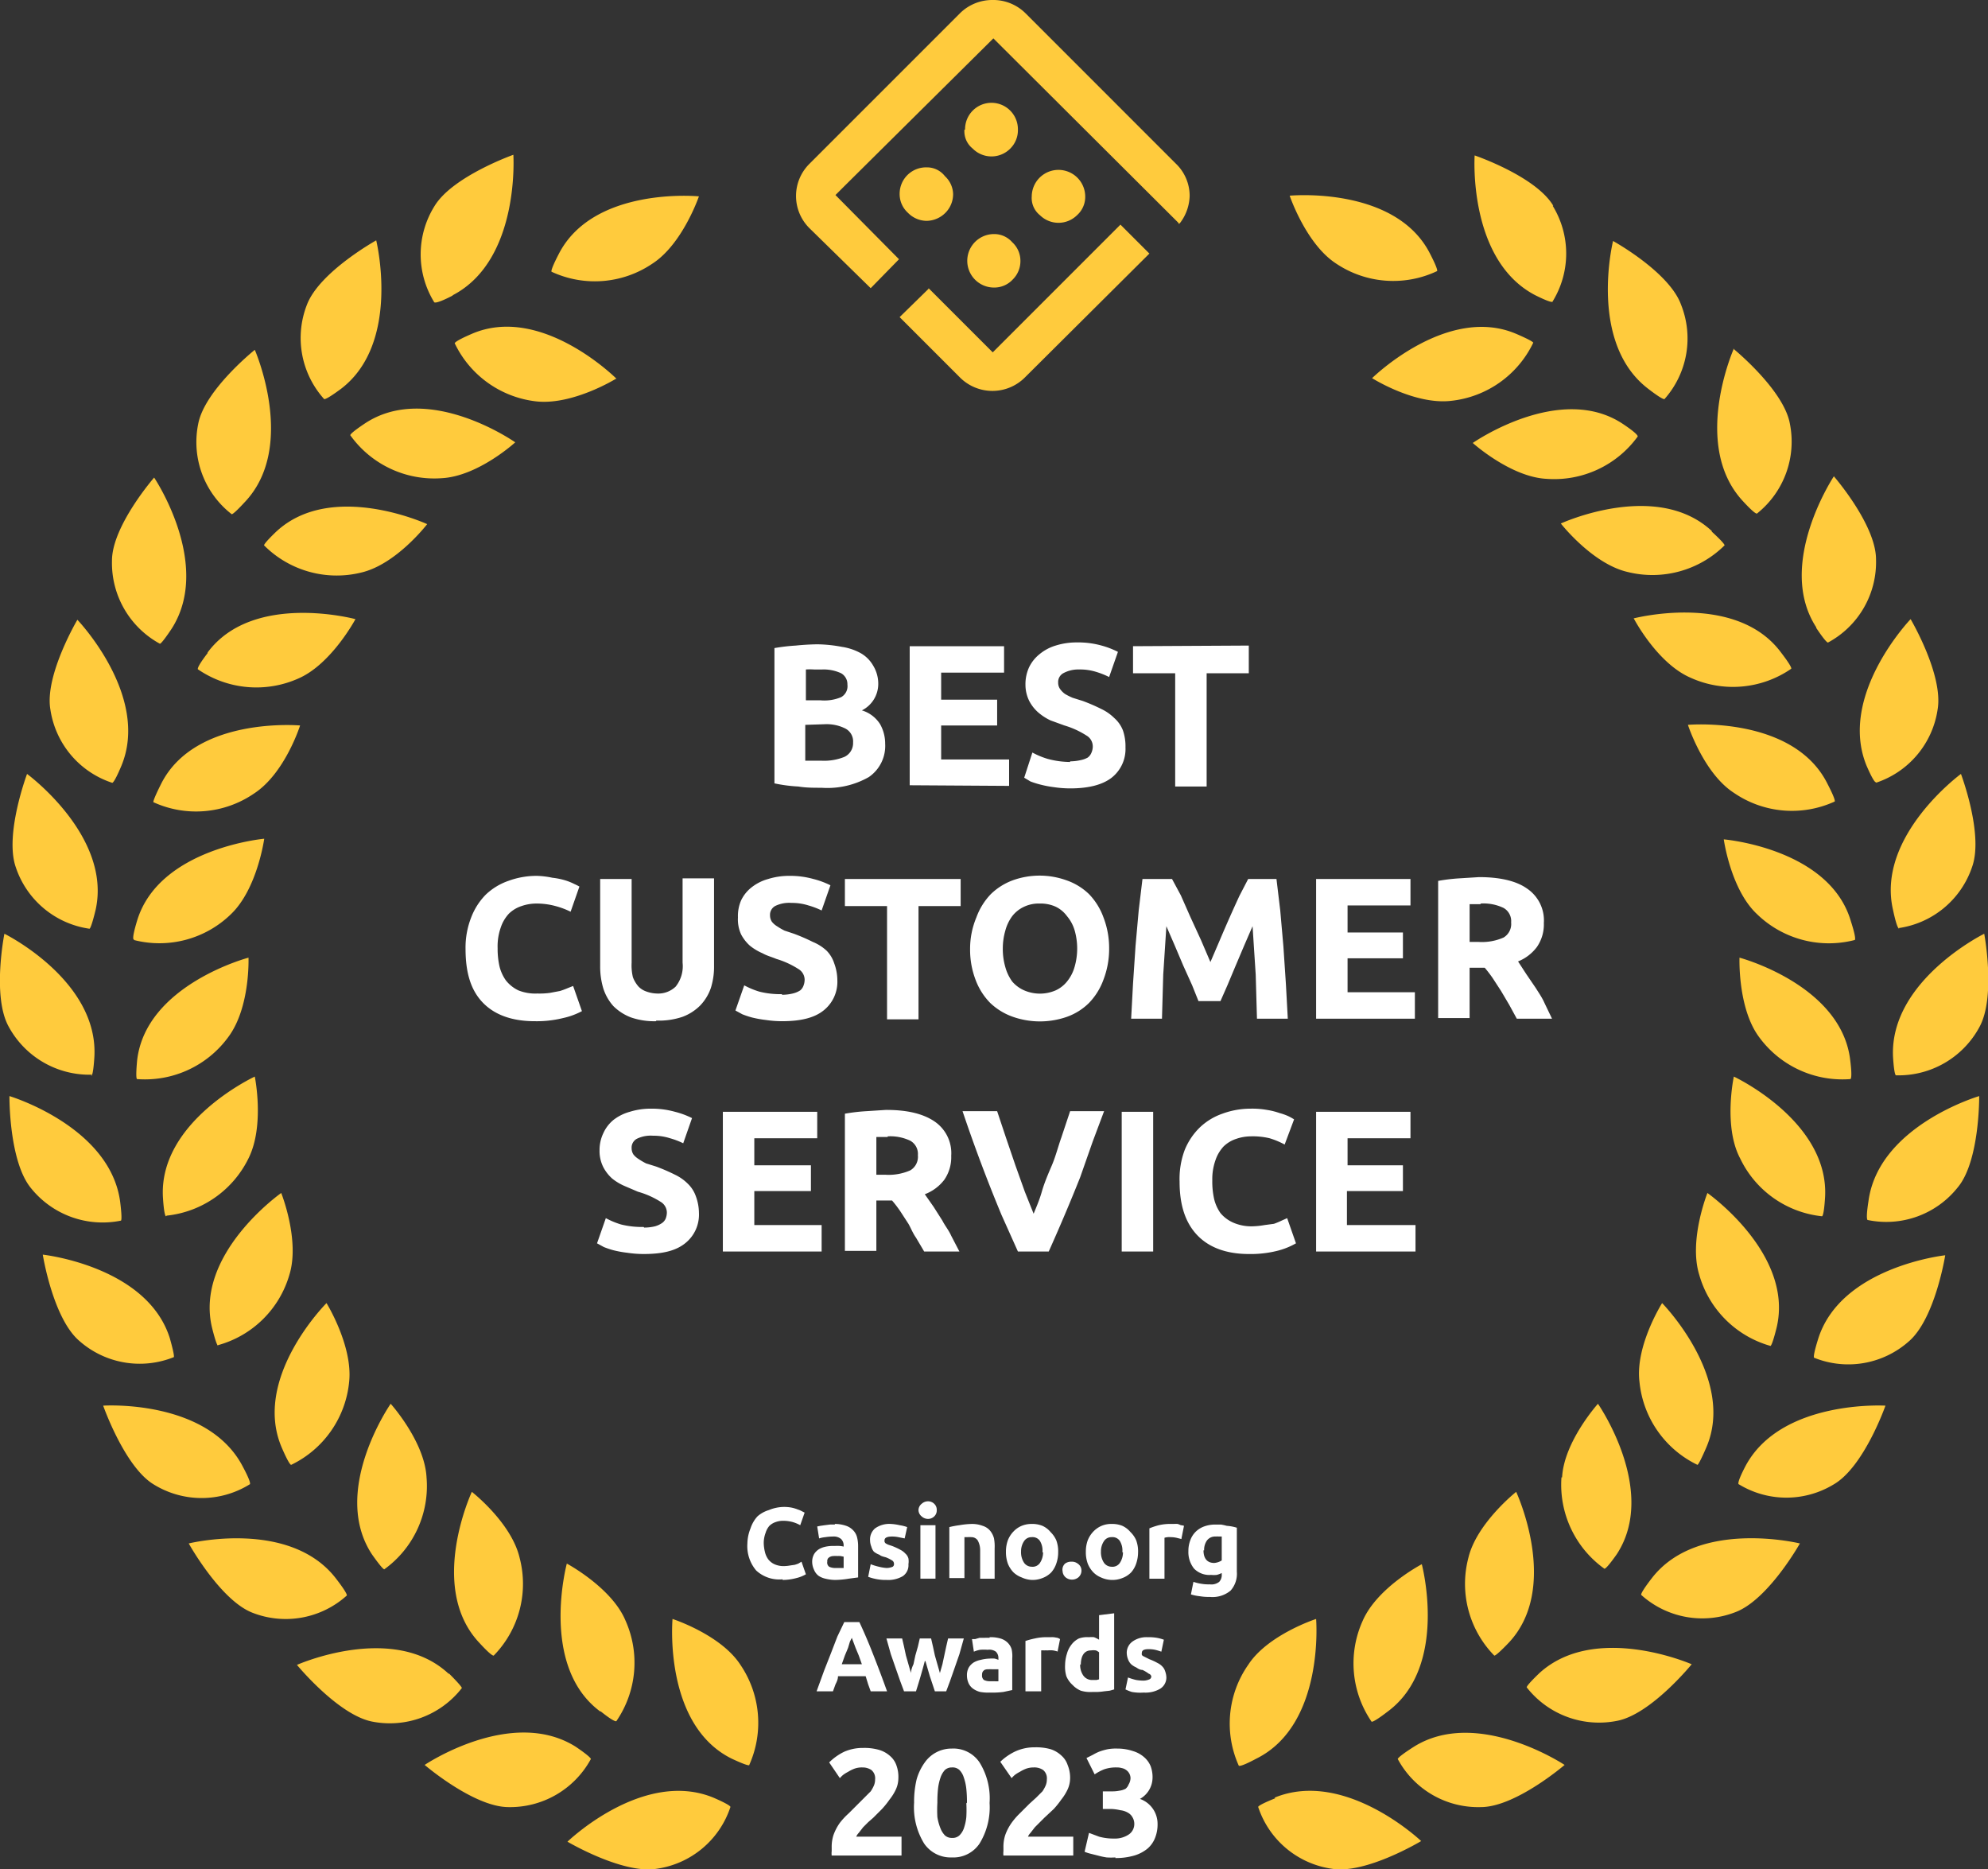 <svg xmlns="http://www.w3.org/2000/svg" viewBox="0 0 316 297.1"><rect x="0" y="0" width="316" height="297.1" fill="#333333" stroke="none"/><defs><style>.cls-1{fill:#fff}</style></defs><path d="M142.8 282.6a4.4 4.4 0 0 1-.4 1.8 8 8 0 0 1-1 1.6 14 14 0 0 1-1.2 1.5l-1.4 1.4-.8.7-.8.8-.7.9a2 2 0 0 0-.4.6h7.2v3h-11.1a3 3 0 0 1 0-.7v-.6a6 6 0 0 1 .3-2 8 8 0 0 1 1-1.9 11.1 11.1 0 0 1 1.4-1.5l1.5-1.5 1-1 1-1a5.6 5.6 0 0 0 .5-.9 2.4 2.4 0 0 0 .2-1 1.7 1.7 0 0 0-.6-1.5 2.5 2.5 0 0 0-1.4-.4 3.5 3.5 0 0 0-1.3.2 6 6 0 0 0-1 .5 5.2 5.2 0 0 0-.8.5 4.5 4.5 0 0 0-.5.5l-1.7-2.5a8.8 8.8 0 0 1 2.4-1.7 7.3 7.3 0 0 1 3-.6 8.5 8.5 0 0 1 2.5.3 4.5 4.5 0 0 1 1.8 1 3.4 3.4 0 0 1 1 1.5 5.3 5.3 0 0 1 .3 2Zm14.5 4a11 11 0 0 1-1.6 6.4 5 5 0 0 1-4.4 2.2 5.1 5.1 0 0 1-4.4-2.2 11 11 0 0 1-1.6-6.5 15.2 15.2 0 0 1 .4-3.7 8.6 8.6 0 0 1 1.3-2.7 5.2 5.2 0 0 1 4.3-2.2 5 5 0 0 1 4.4 2.2 10.8 10.8 0 0 1 1.6 6.4Zm-3.6 0a19.3 19.3 0 0 0-.1-2.3 7.8 7.8 0 0 0-.4-1.8 2.9 2.9 0 0 0-.7-1.2 1.6 1.6 0 0 0-1.2-.4 1.6 1.6 0 0 0-1.1.4 3.4 3.4 0 0 0-.7 1.2 8.4 8.4 0 0 0-.4 1.8 19.3 19.3 0 0 0-.1 2.2 19.9 19.9 0 0 0 0 2.3 8.4 8.4 0 0 0 .5 1.8 3.4 3.4 0 0 0 .7 1.1 1.6 1.6 0 0 0 1.1.4 1.6 1.6 0 0 0 1.2-.4 2.9 2.9 0 0 0 .7-1.1 7.8 7.8 0 0 0 .4-1.8 19.9 19.9 0 0 0 0-2.3Zm16.4-4a4.4 4.4 0 0 1-.4 1.8 8 8 0 0 1-1 1.6 14 14 0 0 1-1.2 1.5l-1.5 1.4-.7.7-.8.8-.7.9a2 2 0 0 0-.4.6h7.2v3h-11.1a3 3 0 0 1 0-.7v-.6a6 6 0 0 1 .3-2 8 8 0 0 1 1-1.9 11.1 11.1 0 0 1 1.3-1.5l1.5-1.5 1.1-1 1-1a5.6 5.6 0 0 0 .5-.9 2.4 2.4 0 0 0 .2-1 1.7 1.7 0 0 0-.6-1.5 2.5 2.5 0 0 0-1.5-.4 3.5 3.5 0 0 0-1.2.2 6 6 0 0 0-1 .5 5.2 5.2 0 0 0-.8.5 4.5 4.5 0 0 0-.5.5L159 280a8.8 8.8 0 0 1 2.5-1.7 7.3 7.3 0 0 1 3-.6 8.5 8.5 0 0 1 2.5.3 4.5 4.5 0 0 1 1.7 1 3.4 3.4 0 0 1 1 1.5 5.3 5.3 0 0 1 .4 2Zm7.2 12.6a9.5 9.5 0 0 1-1.4 0 12.2 12.2 0 0 1-1.4-.3l-1.2-.3a6.5 6.5 0 0 1-.9-.3l.7-3 1.6.6a8.5 8.5 0 0 0 2.4.3 3.9 3.9 0 0 0 2.4-.7 2 2 0 0 0 .8-1.6 2 2 0 0 0-.3-1.1 1.8 1.8 0 0 0-.7-.7 3 3 0 0 0-1.2-.4 8 8 0 0 0-1.4-.2h-1.4v-2.8h1.6a5.4 5.4 0 0 0 1-.1 3.1 3.1 0 0 0 1-.3 1.6 1.6 0 0 0 .5-.7 2 2 0 0 0 .3-1 1.6 1.6 0 0 0-.7-1.3 1.7 1.7 0 0 0-.7-.3 2.7 2.7 0 0 0-.8-.1 5.7 5.7 0 0 0-2 .3 7.8 7.8 0 0 0-1.5.8l-1.3-2.6 1-.5a8.2 8.2 0 0 1 1-.5 9.1 9.1 0 0 1 1.4-.4 7.4 7.4 0 0 1 1.5-.1 7.8 7.8 0 0 1 2.5.4 4.7 4.7 0 0 1 1.8 1 3.8 3.8 0 0 1 1 1.4 5 5 0 0 1 .3 1.9 3.9 3.9 0 0 1-2 3.3 4.2 4.2 0 0 1 2.8 4 5.7 5.7 0 0 1-.4 2.2 4.3 4.3 0 0 1-1.2 1.7 6 6 0 0 1-2.1 1.1 10.5 10.5 0 0 1-3 .4Z" class="cls-1"/><path d="M104.4 297a14.5 14.5 0 0 0 11.7-9.8s.3-.2-2.7-1.5c-11.2-4.6-23.2 7-23.2 7s8.8 5.2 14.2 4.3Zm13.3-32.4c-3.1-4.8-10.8-7.3-10.8-7.3s-1.5 16.8 9.4 22.2c3 1.4 2.8 1 2.8 1a16.4 16.4 0 0 0-1.4-15.9Zm-26.2 13c-10.2-6.4-24 2.9-24 2.9s7.7 6.6 13.2 6.7a14.6 14.6 0 0 0 13.2-7.6s.4-.1-2.4-2Zm4-5.6c2.5 2 2.5 1.5 2.5 1.5a16.4 16.4 0 0 0 1.4-16c-2.2-5.2-9.3-9-9.3-9s-4.4 16.3 5.3 23.5Zm-24.2-6c-8.8-8.2-24.1-1.4-24.1-1.4s6.5 7.9 11.9 9a14.5 14.5 0 0 0 14.3-5.3s.3 0-2-2.3Zm7.2-2.9a16.3 16.3 0 0 0 4.1-15.5c-1.3-5.6-7.6-10.5-7.6-10.5s-7.1 15.2 1.2 24c2.2 2.4 2.3 2 2.3 2ZM30 245.3s5 9 10.1 11a14.5 14.5 0 0 0 15-2.7s.4 0-1.6-2.6c-7.3-9.7-23.5-5.7-23.5-5.7Zm29.1 1.7c1.9 2.7 2 2.4 2 2.4a16.3 16.3 0 0 0 6.7-14.6c-.3-5.7-5.7-11.7-5.7-11.7s-9.6 13.8-3 23.9Zm-42.7-23.6s3.4 9.7 8 12.5a14.5 14.5 0 0 0 15.3 0s.4 0-1.1-2.8c-5.6-10.8-22.2-9.7-22.2-9.7Zm29.9 9.4a16.4 16.4 0 0 0 9.2-13.2c.6-5.7-3.6-12.5-3.6-12.5s-11.9 11.9-7.1 23c1.3 3 1.5 2.7 1.5 2.7ZM6.8 199.4s1.6 10.1 5.8 13.7a14.5 14.5 0 0 0 15 2.6s.3.2-.6-3c-3.6-11.5-20.2-13.3-20.2-13.3Zm27.8 14.4A16.3 16.3 0 0 0 46 202.6c1.7-5.5-1.3-13-1.3-13s-13.8 9.7-11 21.4c.8 3.2 1 2.9 1 2.9ZM1.5 174.2s-.1 10.3 3.4 14.6a14.6 14.6 0 0 0 14.3 5.2s.3.2-.1-3c-1.6-12-17.6-16.8-17.6-16.8Zm25 19a16.4 16.4 0 0 0 13-9.1c2.6-5.2 1-13 1-13s-15.3 7.1-14.6 19.2c.2 3.2.5 3 .5 3ZM14.5 171s.3.2.5-3C15.7 155.8.7 148.4.7 148.4s-2 10 .7 14.8a14.6 14.6 0 0 0 13.2 7.6Zm7.3.5a16.4 16.4 0 0 0 14.5-6.7c3.5-4.7 3.2-12.6 3.2-12.6s-16.3 4.3-17.7 16.3c-.3 3.2 0 3 0 3ZM4.3 123s-3.6 9.6-1.8 14.8a14.5 14.5 0 0 0 11.7 9.8s.2.3 1-3C17.8 132.9 4.3 123 4.3 123Zm17 26.4a16.3 16.3 0 0 0 15.4-4.1c4.2-4 5.3-12 5.3-12s-16.7 1.5-20.2 13c-1 3.3-.5 3-.5 3Zm-2-27.7c4.6-11.1-7-23.2-7-23.2s-5.2 8.8-4.3 14.2a14.5 14.5 0 0 0 9.8 11.7s.2.4 1.5-2.7Zm5.1 5.8a16.3 16.3 0 0 0 16-1.4c4.9-3.2 7.3-10.8 7.3-10.8s-16.7-1.5-22.1 9.3c-1.5 3-1.2 2.9-1.2 2.9Zm1-25.2s.1.3 1.9-2.4c6.5-10.2-2.8-24-2.8-24s-6.7 7.7-6.7 13.2a14.6 14.6 0 0 0 7.6 13.2Zm7.6 1.5c-2 2.6-1.5 2.6-1.5 2.6a16.4 16.4 0 0 0 16 1.4c5.2-2.3 9-9.4 9-9.4S40.2 94 33 103.7Zm-1.5-36.4a14.5 14.5 0 0 0 5.3 14.3s0 .4 2.2-2c8.2-8.8 1.5-24.1 1.5-24.1s-8 6.4-9 11.8ZM44 84.4c-2.4 2.3-2 2.3-2 2.3A16.3 16.3 0 0 0 57.4 91c5.6-1.3 10.5-7.7 10.5-7.7s-15.2-7-24 1.2Zm10.2-22.6c9.6-7.3 5.6-23.6 5.6-23.6s-9 5-11 10.2a14.5 14.5 0 0 0 2.7 15s0 .4 2.7-1.6ZM70.2 76c5.8-.3 11.7-5.7 11.7-5.7s-13.8-9.7-23.9-3c-2.7 1.8-2.3 1.9-2.3 1.9A16.4 16.4 0 0 0 70.2 76ZM72 46.9c10.7-5.6 9.6-22.3 9.6-22.3S72 28 69.1 32.7A14.5 14.5 0 0 0 69 48s0 .5 2.9-1Zm26 13.3s-12-12-23.1-7.1c-3 1.3-2.6 1.5-2.6 1.5a16.4 16.4 0 0 0 13 9.2c5.8.6 12.6-3.6 12.6-3.6Zm13-29s-16.7-1.6-22.2 9.2c-1.5 2.9-1.1 2.8-1.1 2.8a16.3 16.3 0 0 0 16-1.3c4.8-3.1 7.4-10.7 7.4-10.7Zm91.7 254.6c-3 1.2-2.7 1.4-2.7 1.4a14.5 14.5 0 0 0 11.7 9.8c5.4.9 14.2-4.4 14.2-4.4s-12.1-11.5-23.3-6.9Zm-3-6.3c10.9-5.4 9.5-22.2 9.5-22.2s-7.7 2.5-10.8 7.3a16.3 16.3 0 0 0-1.5 16s0 .4 2.8-1.1Zm24.9-1.8c-2.8 1.8-2.4 1.9-2.4 1.9a14.5 14.5 0 0 0 13.2 7.6c5.5 0 13.3-6.7 13.3-6.7s-14-9.3-24.1-2.8Zm-4-5.7c9.7-7.2 5.4-23.4 5.4-23.4s-7.1 3.7-9.4 9a16.4 16.4 0 0 0 1.4 16s0 .4 2.6-1.6Zm36.4 1.5c5.4-1 11.9-9 11.9-9s-15.3-6.7-24.2 1.4c-2.4 2.3-2 2.3-2 2.3a14.6 14.6 0 0 0 14.3 5.3Zm-23.6-25.9a16.3 16.3 0 0 0 4.1 15.5s0 .4 2.3-2c8.3-8.8 1.2-24 1.2-24s-6.3 5-7.6 10.5Zm42.5 8.6c5.2-2 10.2-10.9 10.2-10.9s-16.3-4-23.6 5.6c-2 2.6-1.6 2.6-1.6 2.6a14.5 14.5 0 0 0 15 2.7Zm-27.7-21.4a16.4 16.4 0 0 0 6.8 14.5s.1.4 2-2.3c6.6-10.1-3-23.9-3-23.9s-5.4 6-5.7 11.7Zm51.5-11.4s-16.7-1-22.3 9.7c-1.5 2.9-1 2.8-1 2.8a14.5 14.5 0 0 0 15.1 0c4.8-2.8 8.2-12.5 8.2-12.5Zm-39.1-3.8a16.4 16.4 0 0 0 9.2 13.2s.1.3 1.4-2.7c4.8-11-7-23-7-23s-4.3 6.8-3.6 12.5Zm48.6-20.1s-16.6 1.8-20.2 13.3c-1 3.2-.6 3-.6 3a14.5 14.5 0 0 0 15-2.6c4.2-3.6 5.8-13.7 5.8-13.7Zm-27.8 14.4s.2.3 1-2.9c2.8-11.7-11-21.4-11-21.4s-3 7.5-1.3 13a16.4 16.4 0 0 0 11.3 11.3Zm29.8-25.2c3.5-4.2 3.4-14.5 3.4-14.5s-16 4.7-17.6 16.7c-.5 3.2-.1 3-.1 3a14.5 14.5 0 0 0 14.3-5.2Zm-21.1 1.6c.7-12.1-14.5-19.2-14.5-19.2s-1.7 7.9 1 13a16.3 16.3 0 0 0 13 9.2s.3.2.5-3Zm10.8-22.4c.2 3.3.5 3 .5 3a14.6 14.6 0 0 0 13.2-7.6c2.7-4.8.8-14.9.8-14.9s-15 7.4-14.5 19.5Zm-6.8 3.6s.4.2 0-3c-1.4-12-17.6-16.3-17.6-16.3s-.3 8 3.1 12.6a16.4 16.4 0 0 0 14.5 6.7Zm7.7-24a14.5 14.5 0 0 0 11.7-9.8c1.8-5.2-1.8-14.7-1.8-14.7s-13.5 9.9-10.8 21.6c.7 3.3 1 3 1 3Zm-7.6-1.1c-3.4-11.6-20.2-13-20.2-13s1.1 8 5.3 11.9a16.4 16.4 0 0 0 15.5 4.1s.4.1-.6-3Zm4-22a14.5 14.5 0 0 0 9.8-11.7c.9-5.5-4.3-14.3-4.3-14.3s-11.6 12.1-7 23.3c1.3 3 1.5 2.6 1.5 2.6Zm-29.9-9.2s2.5 7.7 7.3 10.8a16.3 16.3 0 0 0 16 1.4s.4.1-1.1-2.8c-5.4-10.9-22.2-9.4-22.2-9.4Zm20.4-15.4c1.8 2.7 1.9 2.3 1.9 2.3a14.5 14.5 0 0 0 7.6-13.2c0-5.5-6.7-13.2-6.7-13.2s-9.3 14-2.8 24Zm-29-1.5s3.7 7.1 9 9.4a16.3 16.3 0 0 0 16-1.4s.4 0-1.6-2.6c-7.2-9.7-23.5-5.4-23.5-5.4Zm15.9-42.9s-6.8 15.3 1.4 24.2c2.2 2.4 2.3 2 2.3 2a14.6 14.6 0 0 0 5.2-14.3c-1-5.4-9-11.9-9-11.9Zm-3.5 29c-8.8-8.2-24-1.2-24-1.2s5 6.4 10.6 7.7a16.3 16.3 0 0 0 15.4-4.2s.4 0-2-2.2ZM262 61.8c2.6 2 2.6 1.6 2.6 1.6a14.5 14.5 0 0 0 2.6-15c-1.9-5.2-10.8-10.1-10.8-10.1s-4 16.2 5.6 23.5Zm-4 5.6c-10-6.7-23.9 3-23.9 3s6 5.4 11.7 5.7a16.4 16.4 0 0 0 14.5-6.7s.4-.2-2.3-2Zm-11.1-34.7c-2.8-4.7-12.5-8-12.5-8s-1.1 16.6 9.6 22.2c3 1.5 2.8 1 2.8 1a14.5 14.5 0 0 0 0-15.2Zm-5.8 20.4c-11-4.8-23 7-23 7s6.8 4.3 12.6 3.6a16.4 16.4 0 0 0 13-9.2s.4-.1-2.6-1.4Zm-28.7-11.2a16.3 16.3 0 0 0 16 1.2s.4.1-1.1-2.8c-5.5-10.8-22.3-9.2-22.3-9.2s2.6 7.7 7.4 10.8Zm-59-21.3a4.2 4.2 0 0 1 7.2-3 4.2 4.2 0 0 1 1.2 3 4.1 4.1 0 0 1-1.2 3 4.2 4.2 0 0 1-6 0 3.5 3.5 0 0 1-1.3-3ZM164 31.3a4.2 4.2 0 0 1 8.5-.1 3.9 3.9 0 0 1-1.3 3 4.2 4.2 0 0 1-5.9 0 3.5 3.5 0 0 1-1.3-3Zm-16.7-4.7a4.2 4.2 0 0 0-4.3 4.2 4 4 0 0 0 1.3 3 4.2 4.2 0 0 0 3 1.3 4.3 4.3 0 0 0 3-1.3 4.2 4.2 0 0 0 1.2-3 4 4 0 0 0-1.3-2.8 3.6 3.6 0 0 0-2.9-1.4ZM158 37.2a4.2 4.2 0 1 0 0 8.5 4 4 0 0 0 3-1.3 4.1 4.1 0 0 0 1.2-2.9 4 4 0 0 0-1.3-3 3.8 3.8 0 0 0-2.9-1.3ZM157.7 0a7.3 7.3 0 0 0-5.1 2.1L128.7 26a7.2 7.2 0 0 0 0 10.3l9.7 9.5 4.5-4.6L132.8 31l1.5-1.5 23.6-23.4 29.4 29.3.1.2.2-.2a7.4 7.4 0 0 0 1.5-4.3 7.1 7.1 0 0 0-2.2-5.1L163 2.1a7.3 7.3 0 0 0-5.3-2.1Zm-10.1 45.9-4.6 4.5 9.7 9.7a7.3 7.3 0 0 0 10.2-.1l19.8-19.7-4.6-4.6L157.8 56l-10.2-10.2Z" style="fill:#ffcb3d;fill-rule:evenodd"/><path d="M130.5 125.2c-1.2 0-2.4 0-3.6-.2a23.8 23.8 0 0 1-3.8-.5V103a29.6 29.6 0 0 1 3.4-.4 38.5 38.5 0 0 1 3.4-.2 22.1 22.1 0 0 1 3.9.4 9 9 0 0 1 3 1 5.3 5.3 0 0 1 2 2 5.5 5.5 0 0 1 .8 3 4.7 4.7 0 0 1-2.6 4.1 5.2 5.2 0 0 1 2.9 2.2 6.3 6.3 0 0 1 .8 3.1 6 6 0 0 1-2.6 5.3 13.3 13.3 0 0 1-7.5 1.7Zm-2.5-10v5.7H130.6a8.6 8.6 0 0 0 3.6-.6 2.4 2.4 0 0 0 1.4-2.3 2.3 2.3 0 0 0-1.2-2.2 6.6 6.6 0 0 0-3.3-.7Zm0-3.9h2.4a6.9 6.9 0 0 0 3.3-.5 2 2 0 0 0 1-2 2 2 0 0 0-1-1.8 6.6 6.6 0 0 0-3-.6h-1.3a10.3 10.3 0 0 0-1.3 0v5Zm16.6 13.5v-22.1h15v4.2h-10v4.3h8.9v4.1h-8.9v5.4h10.8v4.2Zm25.5-3.8a7.5 7.5 0 0 0 1.7-.2 3.8 3.8 0 0 0 1.1-.4 1.8 1.8 0 0 0 .6-.8 2.5 2.5 0 0 0 .2-.9 2 2 0 0 0-1-1.8 13.6 13.6 0 0 0-3.5-1.6l-2.2-.8a8.5 8.5 0 0 1-2-1.3 6.3 6.3 0 0 1-1.4-1.8 5.8 5.8 0 0 1-.6-2.6 6.4 6.4 0 0 1 .6-2.8 6 6 0 0 1 1.6-2 7.3 7.3 0 0 1 2.6-1.4 11.1 11.1 0 0 1 3.4-.5 13.8 13.8 0 0 1 3.9.5 13.6 13.6 0 0 1 2.6 1l-1.4 4a12.9 12.9 0 0 0-2-.8 8.6 8.6 0 0 0-2.8-.4 5 5 0 0 0-2.5.6 1.6 1.6 0 0 0-.8 1.5 1.7 1.7 0 0 0 .3 1 3.3 3.3 0 0 0 .8.8 10.5 10.5 0 0 0 1.2.6l1.6.5a29 29 0 0 1 3 1.3 7.4 7.4 0 0 1 2 1.4 5.1 5.1 0 0 1 1.4 2 7.8 7.8 0 0 1 .4 2.7 5.8 5.8 0 0 1-2.2 4.8q-2.2 1.7-6.6 1.7a17.8 17.8 0 0 1-2.6-.2 16.8 16.8 0 0 1-2.1-.4 14.5 14.5 0 0 1-1.6-.5l-1-.6 1.3-4a12.8 12.8 0 0 0 2.4 1 13.8 13.8 0 0 0 3.6.5Zm28.4-18.4v4.4h-6.7v18h-5v-18h-6.7v-4.3ZM85 162.3c-3.6 0-6.4-1-8.3-3s-2.7-4.8-2.7-8.5a13.1 13.1 0 0 1 .9-5 10.5 10.5 0 0 1 2.3-3.6 9.9 9.9 0 0 1 3.6-2.2 13 13 0 0 1 4.5-.8 13.4 13.4 0 0 1 2.5.3 11.4 11.4 0 0 1 2 .4 8.9 8.9 0 0 1 1.5.6 8.8 8.8 0 0 1 .8.4l-1.4 4a12.8 12.8 0 0 0-2.4-.9 11.5 11.5 0 0 0-3.1-.4 7.2 7.2 0 0 0-2.3.4 5.2 5.2 0 0 0-2 1.2 6 6 0 0 0-1.3 2.2 9 9 0 0 0-.5 3.3 12.6 12.6 0 0 0 .3 2.9 6.6 6.6 0 0 0 1 2.2 5.6 5.6 0 0 0 2 1.6 7.2 7.2 0 0 0 3 .5 12.7 12.7 0 0 0 2-.1l1.6-.3a11.8 11.8 0 0 0 1.1-.4l1-.4 1.4 4a11.6 11.6 0 0 1-3 1.1 17.4 17.4 0 0 1-4.5.5Zm19.3 0a11.3 11.3 0 0 1-4-.6 8 8 0 0 1-2.8-1.8 7.7 7.7 0 0 1-1.6-2.8 12 12 0 0 1-.5-3.6v-13.8h5V153a8.1 8.1 0 0 0 .2 2.3 4.8 4.8 0 0 0 .9 1.5 3.2 3.2 0 0 0 1.3.8 5.3 5.3 0 0 0 1.6.3 4 4 0 0 0 3-1.1 5.2 5.2 0 0 0 1.1-3.8v-13.4h5v13.8a11.3 11.3 0 0 1-.5 3.6 7.6 7.6 0 0 1-1.7 2.8 7.8 7.8 0 0 1-2.8 1.8 11.7 11.7 0 0 1-4.2.6Zm20-4.2a7.5 7.5 0 0 0 1.7-.2 3.8 3.8 0 0 0 1.2-.5 1.7 1.7 0 0 0 .5-.7 2.7 2.7 0 0 0 .2-1 2 2 0 0 0-1-1.7 13.8 13.8 0 0 0-3.5-1.6c-.7-.3-1.5-.5-2.2-.9a8.5 8.5 0 0 1-2-1.2 6.4 6.4 0 0 1-1.4-1.8 5.7 5.7 0 0 1-.5-2.7 6.2 6.2 0 0 1 .5-2.7 5.8 5.8 0 0 1 1.7-2.1 7.4 7.4 0 0 1 2.6-1.3 11.1 11.1 0 0 1 3.4-.5 13.7 13.7 0 0 1 3.8.5 13.3 13.3 0 0 1 2.7 1l-1.4 4a12.5 12.5 0 0 0-2.1-.8 8.6 8.6 0 0 0-2.7-.4 5 5 0 0 0-2.6.5 1.6 1.6 0 0 0-.8 1.5 1.8 1.8 0 0 0 .3 1 3.1 3.1 0 0 0 .8.7 10.7 10.7 0 0 0 1.2.7l1.5.5a30.3 30.3 0 0 1 3 1.3 7.3 7.3 0 0 1 2.2 1.4 5.1 5.1 0 0 1 1.2 2 7.8 7.8 0 0 1 .5 2.7 5.8 5.8 0 0 1-2.2 4.8c-1.5 1.2-3.7 1.7-6.6 1.7a17.6 17.6 0 0 1-2.6-.2 17 17 0 0 1-2.2-.4 14.4 14.4 0 0 1-1.5-.5l-1.1-.6 1.4-4a12.8 12.8 0 0 0 2.4 1 13.6 13.6 0 0 0 3.6.4Zm28.4-18.4v4.3H146v18h-5v-18h-6.7v-4.3Zm6.7 11a10.3 10.3 0 0 0 .4 3 7.1 7.1 0 0 0 1.1 2.3 5.3 5.3 0 0 0 1.9 1.4 6.3 6.3 0 0 0 5 0 5 5 0 0 0 1.8-1.4 6.4 6.4 0 0 0 1.2-2.3 10.5 10.5 0 0 0 0-5.9 6.2 6.2 0 0 0-1.2-2.2 4.8 4.8 0 0 0-1.8-1.5 5.8 5.8 0 0 0-2.5-.5 5.5 5.5 0 0 0-2.5.5 5.1 5.1 0 0 0-1.9 1.5 6.8 6.8 0 0 0-1.1 2.3 10.3 10.3 0 0 0-.4 2.9Zm16.9 0a13.6 13.6 0 0 1-.9 5 10.4 10.4 0 0 1-2.3 3.7 9.5 9.5 0 0 1-3.5 2.2 13 13 0 0 1-8.6 0 10 10 0 0 1-3.6-2.2 10.4 10.4 0 0 1-2.3-3.6 13.4 13.4 0 0 1-.9-5 12.9 12.9 0 0 1 1-5 10.5 10.5 0 0 1 2.3-3.7 9.9 9.9 0 0 1 3.5-2.2 12.6 12.6 0 0 1 8.5 0 9.7 9.7 0 0 1 3.6 2.2 10.4 10.4 0 0 1 2.3 3.7 13.5 13.5 0 0 1 .9 5Zm10-11 1.4 2.6 1.5 3.4 1.7 3.7 1.5 3.5 1.5-3.5a240.4 240.4 0 0 1 3.1-7l1.4-2.7h4.5l.6 5 .5 5.7.4 6 .3 5.5h-4.9l-.2-7-.5-7.7-1.3 3-1.4 3.3-1.3 3.1-1.1 2.5h-3.5l-1-2.5-1.4-3.1-1.4-3.3-1.3-3-.5 7.7-.2 7h-4.9l.3-5.6.4-6 .5-5.6.6-5Zm22.9 22.2v-22.2h15v4.2h-10v4.3h8.8v4.1h-8.8v5.4h10.7v4.2Zm25.9-22.5c3.3 0 5.9.6 7.6 1.8a6.1 6.1 0 0 1 2.7 5.5 6.3 6.3 0 0 1-1.1 3.8 7 7 0 0 1-3 2.3l1.3 2 1.5 2.2c.5.8 1 1.5 1.4 2.4l1.2 2.5h-5.6l-1.2-2.2-1.3-2.2-1.3-2a19.3 19.3 0 0 0-1.3-1.7h-2.4v8h-5V140a29.1 29.1 0 0 1 3.3-.4l3.2-.2Zm.3 4.3h-1.8v6h1.4a8.5 8.5 0 0 0 4-.7 2.5 2.5 0 0 0 1.2-2.4 2.4 2.4 0 0 0-1.2-2.3 7.4 7.4 0 0 0-3.7-.7Zm-133 51.4a7.5 7.5 0 0 0 1.7-.2 3.8 3.8 0 0 0 1.1-.5 1.7 1.7 0 0 0 .6-.7 2.7 2.7 0 0 0 .2-1 2 2 0 0 0-1-1.7 13.5 13.5 0 0 0-3.6-1.6l-2.1-.9a8.5 8.5 0 0 1-2-1.2 6.4 6.4 0 0 1-1.4-1.8 5.7 5.7 0 0 1-.6-2.7 6.2 6.2 0 0 1 .6-2.7 5.8 5.8 0 0 1 1.6-2.1 7.4 7.4 0 0 1 2.6-1.3 11.1 11.1 0 0 1 3.4-.5 13.7 13.7 0 0 1 3.8.5 13.3 13.3 0 0 1 2.7 1l-1.4 4a12.5 12.5 0 0 0-2.1-.8 8.6 8.6 0 0 0-2.7-.4 5 5 0 0 0-2.6.5 1.6 1.6 0 0 0-.8 1.5 1.8 1.8 0 0 0 .3 1 3.3 3.3 0 0 0 .8.7 10.7 10.7 0 0 0 1.2.7l1.6.5a30.3 30.3 0 0 1 3 1.3 7.3 7.3 0 0 1 2 1.4 5.1 5.1 0 0 1 1.3 2 7.8 7.8 0 0 1 .5 2.7 5.8 5.8 0 0 1-2.2 4.8c-1.5 1.2-3.6 1.7-6.6 1.7a17.6 17.6 0 0 1-2.6-.2 17 17 0 0 1-2.2-.4 14.4 14.4 0 0 1-1.5-.5l-1.1-.6 1.4-4a12.8 12.8 0 0 0 2.4 1 13.6 13.6 0 0 0 3.6.4Zm12.5 3.8v-22.2h15v4.2h-10v4.3h9v4.1h-9v5.4h10.7v4.2Zm26-22.5c3.3 0 5.8.6 7.6 1.8a6.1 6.1 0 0 1 2.7 5.5 6.3 6.3 0 0 1-1.1 3.8 7 7 0 0 1-3.1 2.3l1.4 2 1.4 2.2c.4.8 1 1.5 1.4 2.4l1.3 2.5h-5.6l-1.3-2.2c-.5-.7-.8-1.5-1.2-2.2l-1.3-2a19.3 19.3 0 0 0-1.3-1.7h-2.5v8h-5V177a29.1 29.1 0 0 1 3.4-.4l3.1-.2Zm.2 4.3h-1.8v6h1.4a8.5 8.5 0 0 0 4-.7 2.5 2.5 0 0 0 1.2-2.4 2.4 2.4 0 0 0-1.2-2.3 7.4 7.4 0 0 0-3.6-.7Zm20.7 18.2-2.6-5.8a251.2 251.2 0 0 1-6.2-16.5h5.5l1.4 4.2 1.5 4.4 1.5 4.2 1.4 3.5c.4-1 .9-2.1 1.3-3.5s1-2.8 1.6-4.2 1-3 1.5-4.4l1.4-4.2h5.4l-1.8 4.8-2 5.7a301.4 301.4 0 0 1-5 11.8Zm16.5-22.2h5v22.2h-5Zm20.2 22.6c-3.5 0-6.3-1-8.2-3s-2.8-4.8-2.8-8.5a13.1 13.1 0 0 1 .8-5 10.5 10.5 0 0 1 2.4-3.6 9.9 9.9 0 0 1 3.6-2.2 13 13 0 0 1 4.5-.8 13.4 13.4 0 0 1 2.6.2 11.4 11.4 0 0 1 2 .5 8.9 8.9 0 0 1 1.4.5 8.8 8.8 0 0 1 .9.5l-1.5 4a12.8 12.8 0 0 0-2.4-1 11.5 11.5 0 0 0-3-.3 7.2 7.2 0 0 0-2.3.4 5.2 5.2 0 0 0-2 1.2 6 6 0 0 0-1.3 2.2 9 9 0 0 0-.5 3.2 12.6 12.6 0 0 0 .3 3 6.6 6.6 0 0 0 1 2.2 5.6 5.6 0 0 0 2 1.5 7.2 7.2 0 0 0 3 .6 12.7 12.7 0 0 0 2-.2l1.5-.2a11.8 11.8 0 0 0 1.2-.5l.9-.4 1.4 4a11.6 11.6 0 0 1-3 1.2 17.4 17.4 0 0 1-4.5.5Zm10.7-.4v-22.2h15v4.2h-10v4.3h8.8v4.1h-8.9v5.4H225v4.2Z" class="cls-1"/><path d="M124.4 251a5.4 5.4 0 0 1-4.2-1.4 6 6 0 0 1-1.4-4.3 6.7 6.7 0 0 1 .5-2.4 5.2 5.2 0 0 1 1.1-1.9 4.8 4.8 0 0 1 1.8-1 6.4 6.4 0 0 1 2.3-.5 6.4 6.4 0 0 1 1.3.1 5.7 5.7 0 0 1 1 .3 3.6 3.6 0 0 1 .7.3l.4.2-.7 2a5.8 5.8 0 0 0-1.2-.5 5.7 5.7 0 0 0-1.5-.2 3.4 3.4 0 0 0-1.2.2 2.6 2.6 0 0 0-1 .6 3 3 0 0 0-.6 1.1 4.6 4.6 0 0 0-.3 1.7 6.6 6.6 0 0 0 .2 1.4 3.2 3.2 0 0 0 .5 1.1 2.6 2.6 0 0 0 1 .8 3.5 3.5 0 0 0 1.5.3 5.9 5.9 0 0 0 1-.1l.7-.1a5 5 0 0 0 .6-.2l.5-.3.7 2a5.6 5.6 0 0 1-1.5.6 8.7 8.7 0 0 1-2.2.3Zm8.5-1.8h.7a4.6 4.6 0 0 0 .5 0v-1.8l-.5-.1a4.6 4.6 0 0 0-.5 0 3.4 3.4 0 0 0-.6 0 1.3 1.3 0 0 0-.5.1 1 1 0 0 0-.4.3.8.8 0 0 0-.1.5.8.8 0 0 0 .3.8 2.2 2.2 0 0 0 1 .2Zm-.2-7a5.5 5.5 0 0 1 1.8.3 2.7 2.7 0 0 1 1 .6 2.5 2.5 0 0 1 .7 1.1 5.6 5.6 0 0 1 .2 1.5v5l-1.5.2a13.8 13.8 0 0 1-2.2.2 6.9 6.9 0 0 1-1.5-.2 3.3 3.3 0 0 1-1-.4 2.2 2.2 0 0 1-.8-1 3 3 0 0 1-.3-1.2 2.5 2.5 0 0 1 .3-1.3 2.4 2.4 0 0 1 .8-.8 3.6 3.6 0 0 1 1.1-.4 5.9 5.9 0 0 1 1.4-.1 5 5 0 0 1 .8 0 3.4 3.4 0 0 1 .6.1v-.2a1.4 1.4 0 0 0-.4-1 1.8 1.8 0 0 0-1.3-.4 7.9 7.9 0 0 0-1.2.1 4.5 4.5 0 0 0-1 .2l-.3-1.9.5-.1.7-.1.8-.1a7.5 7.5 0 0 1 .8 0Zm8.2 7a2.5 2.5 0 0 0 1-.2.5.5 0 0 0 .2-.5.6.6 0 0 0-.3-.5 5.8 5.8 0 0 0-1-.5c-.4-.1-.8-.2-1-.4a3.1 3.1 0 0 1-.9-.5 2.1 2.1 0 0 1-.4-.8 2.7 2.7 0 0 1-.2-1 2.3 2.3 0 0 1 .8-1.9 3.9 3.9 0 0 1 2.5-.7 7.8 7.8 0 0 1 1.4.2 6.3 6.3 0 0 1 1.2.3l-.4 1.8-1-.2a4.9 4.9 0 0 0-1-.1c-.8 0-1.2.2-1.2.6a.7.7 0 0 0 0 .2.5.5 0 0 0 .2.3 3.4 3.4 0 0 0 .4.2l.6.2a10.4 10.4 0 0 1 1.3.6 2.7 2.7 0 0 1 .8.6 1.6 1.6 0 0 1 .5.8 2.9 2.9 0 0 1 0 .9 2.1 2.1 0 0 1-.9 1.9 4.6 4.6 0 0 1-2.6.6 7.7 7.7 0 0 1-1.9-.2 7 7 0 0 1-1-.3l.4-2a9 9 0 0 0 1.3.4 7 7 0 0 0 1.2.2Zm7.8 1.7h-2.4v-8.5h2.4Zm.2-10.9a1.3 1.3 0 0 1-.4 1 1.4 1.4 0 0 1-1 .4 1.5 1.5 0 0 1-1-.4 1.3 1.3 0 0 1-.5-1 1.3 1.3 0 0 1 .5-1 1.5 1.5 0 0 1 1-.4 1.4 1.4 0 0 1 1 .4 1.3 1.3 0 0 1 .4 1Zm2 2.7a14.7 14.7 0 0 1 1.6-.3 13 13 0 0 1 2-.2 4.8 4.8 0 0 1 1.7.3 2.5 2.5 0 0 1 1.2.8 3.1 3.1 0 0 1 .6 1.2 6.9 6.9 0 0 1 .1 1.6v4.8h-2.3v-4.5a3.2 3.2 0 0 0-.4-1.6 1.2 1.2 0 0 0-1-.5 3.6 3.6 0 0 0-.6 0h-.5v6.5h-2.4v-8.2Zm17.3 4a5.3 5.3 0 0 1-.3 1.8 4.1 4.1 0 0 1-.8 1.4 3.8 3.8 0 0 1-1.4.9 4.2 4.2 0 0 1-1.7.3 4.3 4.3 0 0 1-1.6-.4 3.9 3.9 0 0 1-1.3-.8 4.3 4.3 0 0 1-.9-1.4 5.4 5.4 0 0 1-.3-1.9 5.2 5.2 0 0 1 .3-1.8 4.2 4.2 0 0 1 .9-1.4 3.8 3.8 0 0 1 1.3-.9 4.1 4.1 0 0 1 1.6-.3 4.3 4.3 0 0 1 1.7.3 3.6 3.6 0 0 1 1.3 1 4.1 4.1 0 0 1 .9 1.3 5 5 0 0 1 .3 1.9Zm-2.5 0a2.9 2.9 0 0 0-.4-1.8 1.4 1.4 0 0 0-1.3-.6 1.4 1.4 0 0 0-1.2.6 2.9 2.9 0 0 0-.5 1.7 3 3 0 0 0 .5 1.8 1.5 1.5 0 0 0 1.2.6 1.4 1.4 0 0 0 1.3-.6 3 3 0 0 0 .5-1.7Zm6.2 3a1.4 1.4 0 0 1-.5 1 1.6 1.6 0 0 1-2 0 1.4 1.4 0 0 1-.5-1 1.3 1.3 0 0 1 .4-1.2 1.6 1.6 0 0 1 1-.3 1.5 1.5 0 0 1 1 .3 1.3 1.3 0 0 1 .6 1.1Zm9-3a5.6 5.6 0 0 1-.3 1.8 4.1 4.1 0 0 1-.8 1.4 3.8 3.8 0 0 1-1.4.9 4.2 4.2 0 0 1-1.7.3 4.3 4.3 0 0 1-1.7-.4 3.7 3.7 0 0 1-1.2-.8 4.3 4.3 0 0 1-.9-1.4 5.2 5.2 0 0 1-.3-1.9 5.2 5.2 0 0 1 .3-1.8 4.3 4.3 0 0 1 .9-1.4 4 4 0 0 1 1.3-.9 4 4 0 0 1 1.7-.3 4.2 4.2 0 0 1 1.6.3 3.7 3.7 0 0 1 1.3 1 4 4 0 0 1 .9 1.3 5 5 0 0 1 .3 1.9Zm-2.5 0a2.9 2.9 0 0 0-.4-1.8 1.4 1.4 0 0 0-1.3-.6 1.4 1.4 0 0 0-1.2.6 2.9 2.9 0 0 0-.5 1.7 3 3 0 0 0 .5 1.8 1.5 1.5 0 0 0 1.2.6 1.4 1.4 0 0 0 1.3-.6 3 3 0 0 0 .5-1.7Zm9.4-2.1-.8-.2a4.2 4.2 0 0 0-.9-.1 3.3 3.3 0 0 0-.5 0 2.5 2.5 0 0 0-.5.1v6.5h-2.4v-8a11.3 11.3 0 0 1 1.5-.5 8 8 0 0 1 2-.2h.4a5 5 0 0 1 .6 0 5.1 5.1 0 0 1 .5.2 1.9 1.9 0 0 1 .5.1l-.4 2Zm3.5 1.8c0 1.3.6 2 1.7 2a2.6 2.6 0 0 0 1.2-.4v-3.8h-.4a5.1 5.1 0 0 0-.6 0 1.6 1.6 0 0 0-1.4.7 2.6 2.6 0 0 0-.4 1.5Zm5.3 3.4a4 4 0 0 1-1 3 4.5 4.5 0 0 1-3.3 1 8 8 0 0 1-1.5-.1 7.8 7.8 0 0 1-1.5-.3l.4-2a6.8 6.8 0 0 0 1.2.3 6.7 6.7 0 0 0 1.4.1 2 2 0 0 0 1.5-.4 1.6 1.6 0 0 0 .4-1.2v-.2a4 4 0 0 1-.8.3 4.8 4.8 0 0 1-.9 0 3.4 3.4 0 0 1-2.7-1 4.2 4.2 0 0 1-.9-2.8 4.7 4.7 0 0 1 .3-1.7 3.6 3.6 0 0 1 .8-1.3 3.7 3.7 0 0 1 1.4-.9 5 5 0 0 1 1.8-.3h.9a9 9 0 0 1 .9.2 7.1 7.1 0 0 1 .8.1 8 8 0 0 1 .8.2v7Zm-58.2 19-.4-1.1-.4-1.3h-4.4c0 .5-.2.9-.4 1.3l-.4 1.1h-2.6l1.2-3.3 1.1-2.8 1-2.6 1.1-2.3h2.4a82.4 82.4 0 0 1 2.1 4.9 198.2 198.2 0 0 1 2.3 6.1Zm-3-8.5-.3.6-.3 1-.5 1.2-.5 1.4h3.2l-.5-1.4-.5-1.2-.6-1.6ZM147 264a95.3 95.3 0 0 1-1.4 4.8h-1.9l-.6-1.6-.7-2-.8-2.3-.7-2.5h2.5l.3 1.3.3 1.4.4 1.4.4 1.4c0-.4.2-1 .4-1.4l.3-1.4.4-1.4.3-1.3h1.8l.3 1.3.3 1.4.4 1.4.4 1.4.4-1.4.3-1.4.3-1.4.3-1.3h2.5l-.7 2.5-.8 2.3-.7 2-.6 1.6h-1.8l-.8-2.4-.7-2.4Zm10.5 3.2h.6a4.6 4.6 0 0 0 .6 0v-1.9h-.5a4.5 4.5 0 0 0-.5 0 3.3 3.3 0 0 0-.6 0 1.3 1.3 0 0 0-.6.1 1 1 0 0 0-.3.3 1 1 0 0 0-.1.5.9.9 0 0 0 .3.8 2.2 2.2 0 0 0 1 .2Zm-.2-7a5.5 5.5 0 0 1 1.7.2 2.7 2.7 0 0 1 1.2.7 2.5 2.5 0 0 1 .6 1 5.2 5.2 0 0 1 .1 1.5v5l-1.4.3a13.7 13.7 0 0 1-2.2.1 6.9 6.9 0 0 1-1.5-.1 3.3 3.3 0 0 1-1.1-.5 2.2 2.2 0 0 1-.7-.8 3 3 0 0 1-.3-1.3 2.5 2.5 0 0 1 .3-1.3 2.5 2.5 0 0 1 .8-.8 3.6 3.6 0 0 1 1.1-.4 6.5 6.5 0 0 1 1.4-.2 4.9 4.9 0 0 1 .8 0 3.5 3.5 0 0 1 .6.2v-.3a1.4 1.4 0 0 0-.4-1 1.8 1.8 0 0 0-1.3-.3 8 8 0 0 0-1.2 0 4.5 4.5 0 0 0-1 .3l-.3-2h.5l.7-.2h.8a7.7 7.7 0 0 1 .8 0Zm10.9 2.3a6.7 6.7 0 0 0-.8-.2 4.2 4.2 0 0 0-.9 0 3.3 3.3 0 0 0-.5 0 2.6 2.6 0 0 0-.5 0v6.5H163v-8a12.2 12.2 0 0 1 1.5-.4 8 8 0 0 1 2-.2h.5a5 5 0 0 1 .5 0l.6.1a2.3 2.3 0 0 1 .4.2l-.4 2Zm3.5 2a2.9 2.9 0 0 0 .5 1.8 1.7 1.7 0 0 0 1.5.7h.6l.4-.1v-4.3a2 2 0 0 0-.5-.3 3 3 0 0 0-.8 0c-1 0-1.6.8-1.6 2.3Zm5.4 4-.7.2-.9.1a9.1 9.1 0 0 1-1 .1h-.8a5.2 5.2 0 0 1-1.9-.2 3.8 3.8 0 0 1-1.3-.9 3.9 3.9 0 0 1-1-1.4 5.3 5.3 0 0 1-.2-1.8 6.2 6.2 0 0 1 .3-1.8 4 4 0 0 1 .7-1.4 3.3 3.3 0 0 1 1.2-1 4 4 0 0 1 1.6-.2 3.8 3.8 0 0 1 .8 0 4.8 4.8 0 0 1 .8.4v-3.9l2.4-.3v12.2Zm4.7-1.4a2.5 2.5 0 0 0 .9-.2.5.5 0 0 0 .3-.5.6.6 0 0 0-.4-.4 5.8 5.8 0 0 0-1-.6c-.4 0-.7-.2-1-.4a3.1 3.1 0 0 1-.8-.5 2.2 2.2 0 0 1-.5-.8 3 3 0 0 1-.2-1 2.2 2.2 0 0 1 .9-1.8 3.8 3.8 0 0 1 2.4-.7 7.8 7.8 0 0 1 1.5.1 6.8 6.8 0 0 1 1.1.3l-.4 1.9a9.5 9.5 0 0 0-1-.3 5 5 0 0 0-1-.1c-.8 0-1.1.2-1.1.6a.7.7 0 0 0 0 .3.5.5 0 0 0 .2.2l.4.2.6.3a9.8 9.8 0 0 1 1.3.6 2.6 2.6 0 0 1 .8.6 1.8 1.8 0 0 1 .4.7 3.2 3.2 0 0 1 .2 1 2.1 2.1 0 0 1-1 1.8 4.6 4.6 0 0 1-2.6.6 7.6 7.6 0 0 1-1.9-.1 7.8 7.8 0 0 1-1-.4l.4-1.9a9 9 0 0 0 1.3.4 7 7 0 0 0 1.2.1Z" class="cls-1"/></svg>